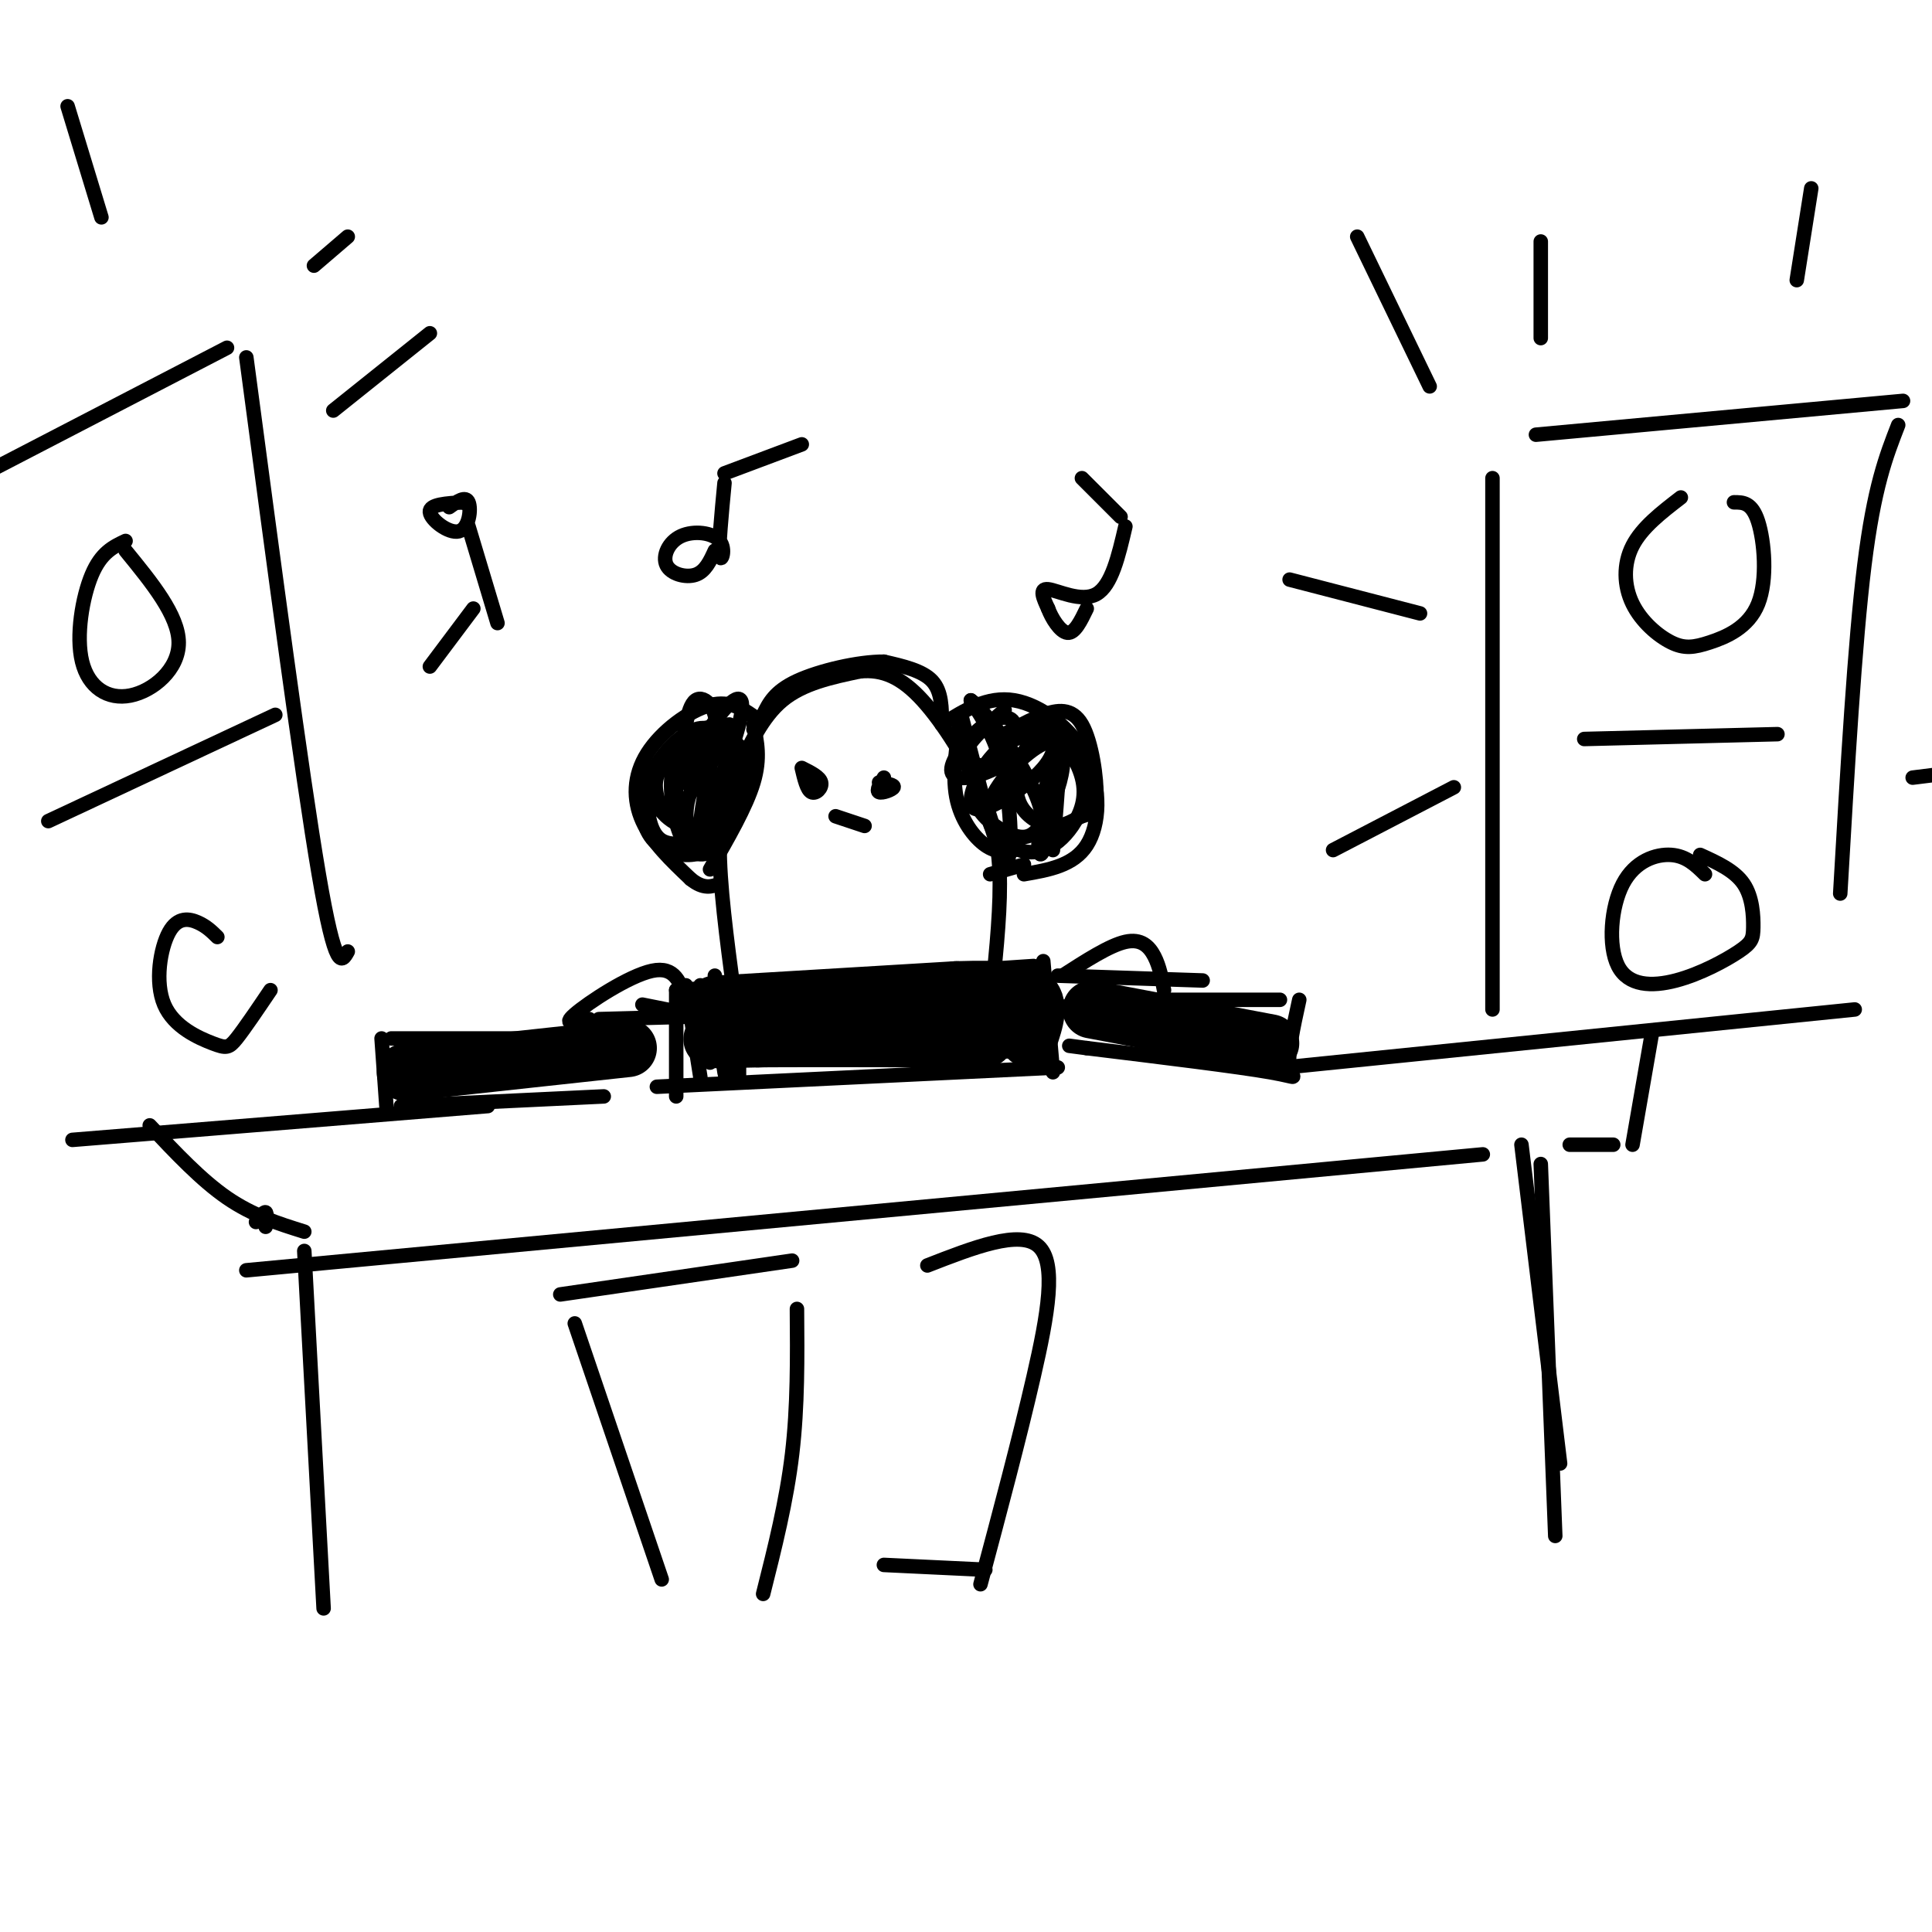 <svg viewBox='0 0 400 400' version='1.1' xmlns='http://www.w3.org/2000/svg' xmlns:xlink='http://www.w3.org/1999/xlink'><g fill='none' stroke='#000000' stroke-width='3' stroke-linecap='round' stroke-linejoin='round'><path d='M152,206c-1.548,-11.673 -3.095,-23.345 -3,-31c0.095,-7.655 1.833,-11.292 4,-16c2.167,-4.708 4.762,-10.488 9,-14c4.238,-3.512 10.119,-4.756 16,-6'/><path d='M178,139c4.762,-0.501 8.668,1.247 13,6c4.332,4.753 9.089,12.510 12,19c2.911,6.490 3.974,11.711 4,19c0.026,7.289 -0.987,16.644 -2,26'/><path d='M166,159c0.533,2.267 1.067,4.533 2,5c0.933,0.467 2.267,-0.867 2,-2c-0.267,-1.133 -2.133,-2.067 -4,-3'/><path d='M183,161c-0.822,1.356 -1.644,2.711 -1,3c0.644,0.289 2.756,-0.489 3,-1c0.244,-0.511 -1.378,-0.756 -3,-1'/><path d='M173,169c0.000,0.000 6.000,2.000 6,2'/><path d='M195,150c4.720,-2.970 9.440,-5.940 15,-5c5.560,0.940 11.958,5.792 15,12c3.042,6.208 2.726,13.774 0,18c-2.726,4.226 -7.863,5.113 -13,6'/><path d='M157,149c-2.845,-2.054 -5.690,-4.107 -10,-3c-4.310,1.107 -10.083,5.375 -13,10c-2.917,4.625 -2.976,9.607 -1,14c1.976,4.393 5.988,8.196 10,12'/><path d='M143,182c2.667,2.167 4.333,1.583 6,1'/><path d='M195,150c0.000,-3.417 0.000,-6.833 -2,-9c-2.000,-2.167 -6.000,-3.083 -10,-4'/><path d='M183,137c-5.244,-0.044 -13.356,1.844 -18,4c-4.644,2.156 -5.822,4.578 -7,7'/><path d='M158,148c-1.500,1.667 -1.750,2.333 -2,3'/><path d='M212,179c0.000,0.000 -7.000,2.000 -7,2'/><path d='M199,148c-0.956,6.089 -1.911,12.178 -1,17c0.911,4.822 3.689,8.378 6,10c2.311,1.622 4.156,1.311 6,1'/><path d='M156,150c0.750,3.500 1.500,7.000 0,12c-1.500,5.000 -5.250,11.500 -9,18'/><path d='M208,147c-3.956,3.400 -7.911,6.800 -8,9c-0.089,2.200 3.689,3.200 6,2c2.311,-1.200 3.156,-4.600 4,-8'/><path d='M210,150c-0.257,-1.738 -2.898,-2.083 -6,0c-3.102,2.083 -6.664,6.594 -7,9c-0.336,2.406 2.555,2.705 7,1c4.445,-1.705 10.444,-5.416 11,-7c0.556,-1.584 -4.331,-1.040 -8,2c-3.669,3.040 -6.118,8.577 -6,11c0.118,2.423 2.805,1.732 6,0c3.195,-1.732 6.899,-4.505 9,-7c2.101,-2.495 2.600,-4.713 2,-6c-0.600,-1.287 -2.300,-1.644 -4,-2'/><path d='M214,151c-2.079,0.333 -5.277,2.164 -8,5c-2.723,2.836 -4.971,6.676 -4,10c0.971,3.324 5.162,6.132 8,7c2.838,0.868 4.322,-0.206 6,-3c1.678,-2.794 3.549,-7.310 4,-11c0.451,-3.690 -0.519,-6.556 -4,-5c-3.481,1.556 -9.473,7.532 -11,12c-1.527,4.468 1.411,7.427 4,9c2.589,1.573 4.829,1.761 7,1c2.171,-0.761 4.273,-2.472 6,-5c1.727,-2.528 3.080,-5.873 2,-10c-1.080,-4.127 -4.594,-9.036 -7,-10c-2.406,-0.964 -3.703,2.018 -5,5'/><path d='M212,156c-1.342,2.703 -2.197,6.962 -1,10c1.197,3.038 4.444,4.857 7,5c2.556,0.143 4.420,-1.390 6,-2c1.580,-0.610 2.877,-0.298 3,-4c0.123,-3.702 -0.928,-11.420 -3,-15c-2.072,-3.580 -5.163,-3.023 -8,-2c-2.837,1.023 -5.418,2.511 -8,4'/><path d='M151,150c-3.489,0.349 -6.978,0.697 -9,3c-2.022,2.303 -2.577,6.559 -2,11c0.577,4.441 2.285,9.067 5,10c2.715,0.933 6.435,-1.826 8,-6c1.565,-4.174 0.973,-9.764 -1,-13c-1.973,-3.236 -5.329,-4.119 -8,-3c-2.671,1.119 -4.658,4.240 -5,9c-0.342,4.760 0.961,11.159 3,14c2.039,2.841 4.815,2.122 7,0c2.185,-2.122 3.781,-5.648 5,-9c1.219,-3.352 2.063,-6.529 1,-9c-1.063,-2.471 -4.031,-4.235 -7,-6'/><path d='M148,151c-3.374,0.014 -8.310,3.048 -11,6c-2.690,2.952 -3.134,5.820 -3,9c0.134,3.180 0.845,6.670 3,8c2.155,1.330 5.755,0.499 8,0c2.245,-0.499 3.135,-0.666 4,-4c0.865,-3.334 1.705,-9.837 1,-14c-0.705,-4.163 -2.954,-5.988 -6,-5c-3.046,0.988 -6.887,4.789 -9,9c-2.113,4.211 -2.497,8.830 -1,12c1.497,3.170 4.876,4.889 8,5c3.124,0.111 5.995,-1.387 8,-4c2.005,-2.613 3.146,-6.339 3,-10c-0.146,-3.661 -1.578,-7.255 -5,-8c-3.422,-0.745 -8.835,1.359 -11,4c-2.165,2.641 -1.083,5.821 0,9'/><path d='M137,168c2.011,2.677 7.038,4.868 10,3c2.962,-1.868 3.858,-7.797 4,-13c0.142,-5.203 -0.471,-9.681 -2,-6c-1.529,3.681 -3.973,15.519 -4,19c-0.027,3.481 2.364,-1.397 4,-6c1.636,-4.603 2.517,-8.932 1,-9c-1.517,-0.068 -5.434,4.123 -7,8c-1.566,3.877 -0.783,7.438 0,11'/><path d='M143,175c2.343,-3.579 8.202,-18.028 10,-25c1.798,-6.972 -0.463,-6.468 -4,-2c-3.537,4.468 -8.350,12.899 -8,14c0.350,1.101 5.864,-5.127 7,-10c1.136,-4.873 -2.104,-8.392 -4,-7c-1.896,1.392 -2.448,7.696 -3,14'/><path d='M199,148c3.644,14.200 7.289,28.400 9,30c1.711,1.600 1.489,-9.400 0,-17c-1.489,-7.600 -4.244,-11.800 -7,-16'/><path d='M201,145c2.155,1.311 11.041,12.589 14,21c2.959,8.411 -0.011,13.957 0,9c0.011,-4.957 3.003,-20.416 4,-22c0.997,-1.584 -0.002,10.708 -1,23'/><path d='M124,211c0.000,0.000 112.000,-3.000 112,-3'/><path d='M142,207c-1.111,-3.511 -2.222,-7.022 -7,-6c-4.778,1.022 -13.222,6.578 -16,9c-2.778,2.422 0.111,1.711 3,1'/><path d='M133,208c0.000,0.000 10.000,2.000 10,2'/><path d='M220,202c4.867,-3.133 9.733,-6.267 13,-7c3.267,-0.733 4.933,0.933 6,3c1.067,2.067 1.533,4.533 2,7'/><path d='M219,202c0.000,0.000 30.000,1.000 30,1'/><path d='M140,227c0.000,0.000 0.000,-22.000 0,-22'/><path d='M140,205c0.000,0.000 74.000,-5.000 74,-5'/><path d='M216,199c0.000,0.000 2.000,23.000 2,23'/><path d='M219,221c0.000,0.000 -83.000,4.000 -83,4'/><path d='M131,215c0.000,0.000 -50.000,0.000 -50,0'/><path d='M79,215c0.000,0.000 1.000,14.000 1,14'/><path d='M83,229c0.000,0.000 42.000,-2.000 42,-2'/><path d='M225,207c0.000,0.000 40.000,0.000 40,0'/><path d='M269,207c-1.244,5.689 -2.489,11.378 -2,14c0.489,2.622 2.711,2.178 -4,1c-6.711,-1.178 -22.356,-3.089 -38,-5'/><path d='M225,217c-6.333,-0.833 -3.167,-0.417 0,0'/><path d='M101,229c0.000,0.000 -86.000,7.000 -86,7'/><path d='M266,221c0.000,0.000 118.000,-12.000 118,-12'/><path d='M31,233c5.333,5.667 10.667,11.333 16,15c5.333,3.667 10.667,5.333 16,7'/><path d='M342,214c0.000,0.000 -4.000,23.000 -4,23'/><path d='M334,237c0.000,0.000 -9.000,0.000 -9,0'/><path d='M307,239c0.000,0.000 -256.000,24.000 -256,24'/><path d='M55,254c0.167,-1.417 0.333,-2.833 0,-3c-0.333,-0.167 -1.167,0.917 -2,2'/><path d='M63,259c0.000,0.000 4.000,74.000 4,74'/><path d='M319,241c0.000,0.000 3.000,77.000 3,77'/><path d='M119,274c0.000,0.000 18.000,53.000 18,53'/><path d='M116,268c0.000,0.000 48.000,-7.000 48,-7'/><path d='M165,271c0.083,10.083 0.167,20.167 -1,30c-1.167,9.833 -3.583,19.417 -6,29'/><path d='M192,262c9.578,-3.733 19.156,-7.467 23,-4c3.844,3.467 1.956,14.133 -1,27c-2.956,12.867 -6.978,27.933 -11,43'/><path d='M204,325c0.000,0.000 -21.000,-1.000 -21,-1'/><path d='M309,209c0.000,0.000 0.000,-110.000 0,-110'/><path d='M318,90c0.000,0.000 76.000,-7.000 76,-7'/><path d='M393,88c-2.500,6.417 -5.000,12.833 -7,29c-2.000,16.167 -3.500,42.083 -5,68'/><path d='M348,103c-4.028,3.102 -8.055,6.204 -10,10c-1.945,3.796 -1.807,8.285 0,12c1.807,3.715 5.282,6.656 8,8c2.718,1.344 4.677,1.092 8,0c3.323,-1.092 8.010,-3.025 10,-8c1.990,-4.975 1.283,-12.993 0,-17c-1.283,-4.007 -3.141,-4.004 -5,-4'/><path d='M328,153c0.000,0.000 40.000,-1.000 40,-1'/><path d='M353,181c-1.927,-1.890 -3.855,-3.780 -7,-4c-3.145,-0.220 -7.508,1.230 -10,6c-2.492,4.770 -3.113,12.861 -1,17c2.113,4.139 6.961,4.327 12,3c5.039,-1.327 10.268,-4.170 13,-6c2.732,-1.830 2.966,-2.646 3,-5c0.034,-2.354 -0.133,-6.244 -2,-9c-1.867,-2.756 -5.433,-4.378 -9,-6'/><path d='M51,74c5.750,43.250 11.500,86.500 15,107c3.500,20.500 4.750,18.250 6,16'/><path d='M47,72c0.000,0.000 -54.000,28.000 -54,28'/><path d='M26,112c-2.526,1.190 -5.053,2.380 -7,7c-1.947,4.620 -3.316,12.671 -2,18c1.316,5.329 5.316,7.935 10,7c4.684,-0.935 10.053,-5.410 10,-11c-0.053,-5.590 -5.526,-12.295 -11,-19'/><path d='M45,194c-1.115,-1.102 -2.230,-2.204 -4,-3c-1.770,-0.796 -4.195,-1.285 -6,2c-1.805,3.285 -2.989,10.344 -1,15c1.989,4.656 7.151,6.907 10,8c2.849,1.093 3.385,1.026 5,-1c1.615,-2.026 4.307,-6.013 7,-10'/><path d='M10,170c0.000,0.000 47.000,-22.000 47,-22'/><path d='M65,55c0.000,0.000 7.000,-6.000 7,-6'/><path d='M69,85c0.000,0.000 20.000,-16.000 20,-16'/><path d='M21,45c0.000,0.000 -7.000,-23.000 -7,-23'/><path d='M296,80c0.000,0.000 -15.000,-31.000 -15,-31'/><path d='M319,70c0.000,0.000 0.000,-20.000 0,-20'/><path d='M372,58c0.000,0.000 3.000,-19.000 3,-19'/><path d='M294,127c0.000,0.000 -27.000,-7.000 -27,-7'/><path d='M301,163c0.000,0.000 -25.000,13.000 -25,13'/><path d='M396,161c0.000,0.000 8.000,-1.000 8,-1'/><path d='M315,237c0.000,0.000 8.000,66.000 8,66'/><path d='M142,204c0.000,0.000 3.000,19.000 3,19'/><path d='M145,204c0.000,0.000 2.000,16.000 2,16'/><path d='M148,202c0.750,8.583 1.500,17.167 2,20c0.500,2.833 0.750,-0.083 1,-3'/><path d='M153,205c0.000,0.000 0.000,18.000 0,18'/></g>
<g fill='none' stroke='#000000' stroke-width='12' stroke-linecap='round' stroke-linejoin='round'><path d='M148,208c0.000,0.000 50.000,-3.000 50,-3'/><path d='M198,205c10.833,-0.333 12.917,0.333 15,1'/><path d='M213,206c2.500,1.667 1.250,5.333 0,9'/><path d='M213,213c0.000,0.000 -56.000,2.000 -56,2'/><path d='M157,215c-11.600,0.311 -12.600,0.089 -3,0c9.600,-0.089 29.800,-0.044 50,0'/><path d='M226,209c0.000,0.000 37.000,7.000 37,7'/><path d='M130,217c0.000,0.000 -46.000,5.000 -46,5'/></g>
<g fill='none' stroke='#000000' stroke-width='3' stroke-linecap='round' stroke-linejoin='round'><path d='M233,109c-1.422,6.111 -2.844,12.222 -6,14c-3.156,1.778 -8.044,-0.778 -10,-1c-1.956,-0.222 -0.978,1.889 0,4'/><path d='M217,126c0.711,1.956 2.489,4.844 4,5c1.511,0.156 2.756,-2.422 4,-5'/><path d='M232,107c0.000,0.000 -8.000,-8.000 -8,-8'/><path d='M97,109c0.000,0.000 6.000,20.000 6,20'/><path d='M98,126c0.000,0.000 -9.000,12.000 -9,12'/><path d='M96,104c0.000,0.000 0.100,0.100 0.1,0.1'/><path d='M96,104c-3.554,0.208 -7.107,0.417 -7,2c0.107,1.583 3.875,4.542 6,4c2.125,-0.542 2.607,-4.583 2,-6c-0.607,-1.417 -2.304,-0.208 -4,1'/><path d='M150,100c-0.630,6.607 -1.260,13.214 -1,15c0.260,1.786 1.409,-1.248 0,-3c-1.409,-1.752 -5.378,-2.222 -8,-1c-2.622,1.222 -3.898,4.137 -3,6c0.898,1.863 3.971,2.675 6,2c2.029,-0.675 3.015,-2.838 4,-5'/><path d='M150,98c0.000,0.000 16.000,-6.000 16,-6'/></g>
</svg>